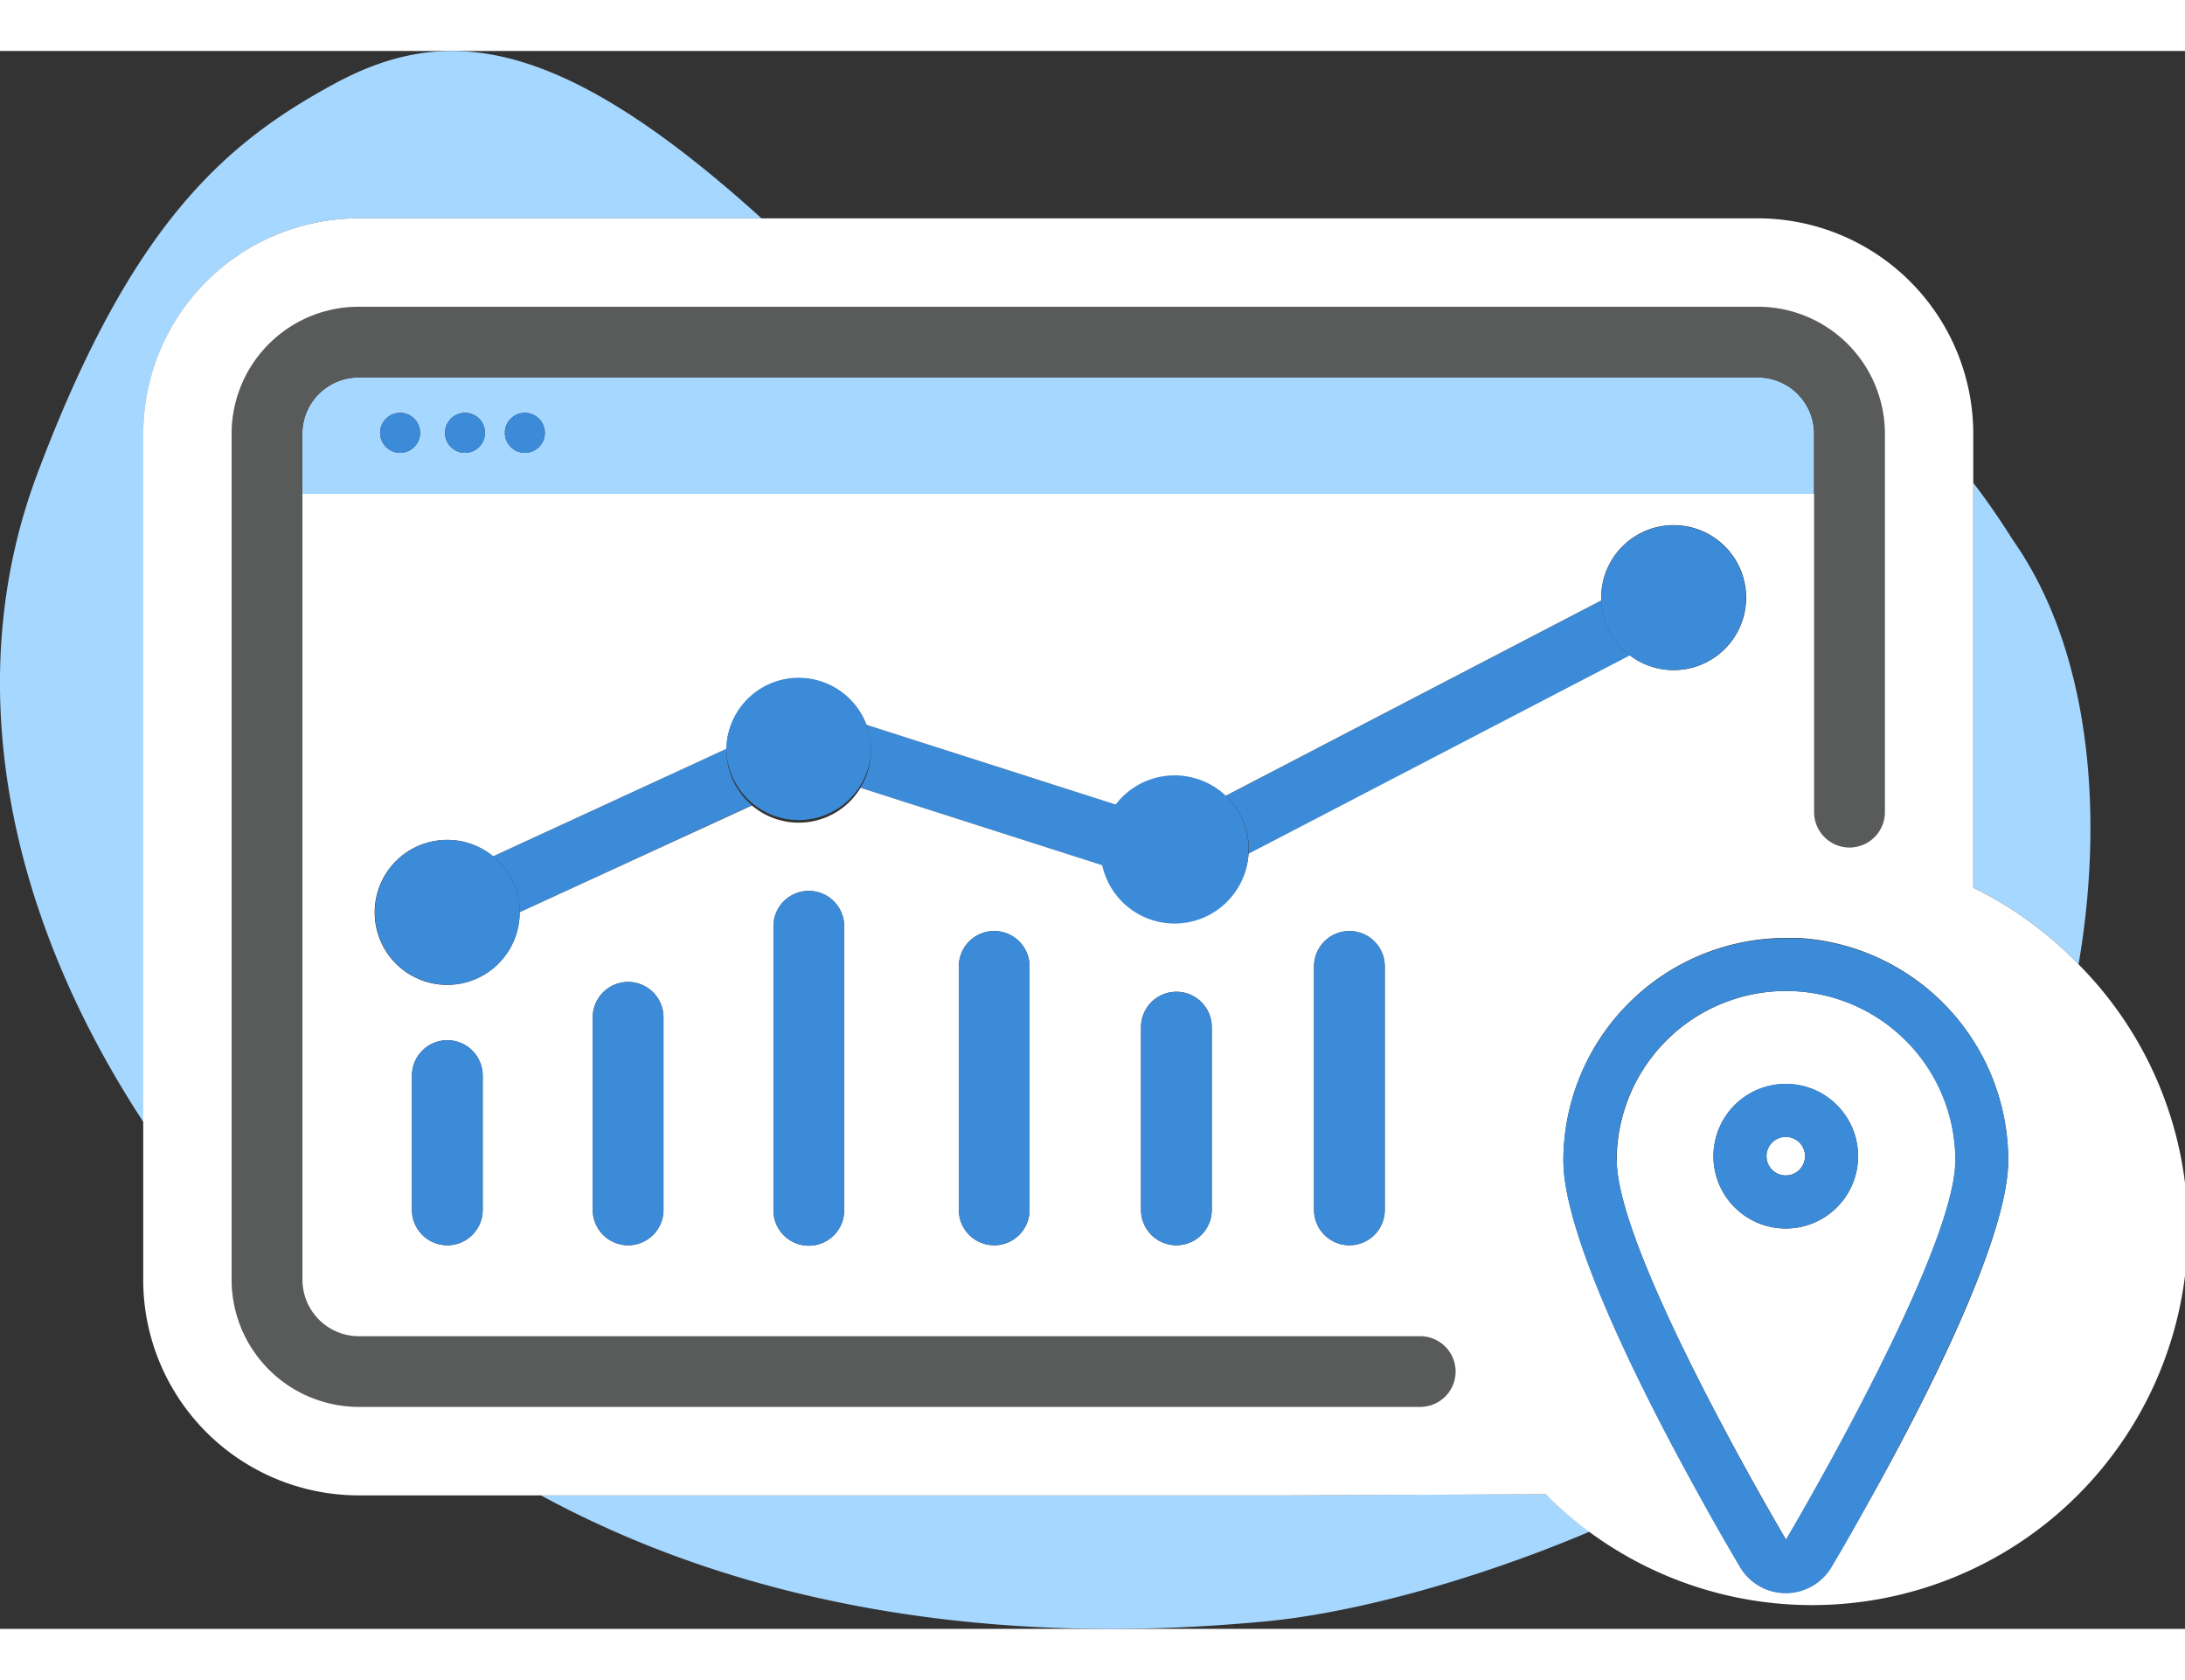 <?xml version="1.0" encoding="UTF-8"?>
<svg xmlns="http://www.w3.org/2000/svg" viewBox="0 0 247.16 178.47" width="247.16" height="190">
  <rect x="0" y="0" width="247.16" height="178.47" fill="#333333" stroke="none"/>
  <title>Organic SEO</title>
  <g id="Layer_2" data-name="Layer 2">
    <g id="layer">
      <g id="Organic_SEO" data-name="Organic SEO">
        <g id="v2_1" data-name="v2 1">
          <path d="M40.57,18.93H86.14c-23-20.83-35.76-22-48.26-15.25S14.8,19.68,4.22,47.83c-8.5,22.6-4,48.9,12,73.31V43.29A24.39,24.39,0,0,1,40.57,18.93Z" style="fill:#a6d7ff"></path>
          <path d="M145.84,163.36H61.17c31.14,16.91,64.63,15.9,82,14.26,9.46-.89,23.06-4.4,36.67-10.16a42,42,0,0,1-5-4.23Z" style="fill:#a6d7ff"></path>
          <path d="M235.12,103.31c3-17.48,1.16-35.73-7.36-47.89-1.53-2.41-3-4.58-4.55-6.57V94.64A42.77,42.77,0,0,1,235.12,103.31Z" style="fill:#a6d7ff"></path>
          <path d="M198.84,36.93H40.57a6.37,6.37,0,0,0-6.37,6.36v6.83h171V43.29A6.36,6.36,0,0,0,198.84,36.93ZM45.26,45.45a2.26,2.26,0,1,1,2.26-2.26h0A2.26,2.26,0,0,1,45.26,45.45Zm7.34,0a2.26,2.26,0,1,1,2.26-2.26h0A2.26,2.26,0,0,1,52.6,45.45Zm6.77,0a2.26,2.26,0,1,1,2.26-2.26h0A2.26,2.26,0,0,1,59.37,45.45Z" style="fill:#a6d7ff"></path>
          <path d="M160.65,145.36H40.57A6.38,6.38,0,0,1,34.2,139V43.29a6.37,6.37,0,0,1,6.37-6.36H198.84a6.36,6.36,0,0,1,6.37,6.36v42.8a4,4,0,0,0,4,4h0a4,4,0,0,0,4-4V43.29a14.38,14.38,0,0,0-14.37-14.36H40.57A14.38,14.38,0,0,0,26.2,43.29V139a14.39,14.39,0,0,0,14.37,14.37H160.65a4,4,0,0,0,4-4v-.08A4,4,0,0,0,160.65,145.36Z" style="fill:#595a5a"></path>
          <circle cx="45.26" cy="43.19" r="2.26" style="fill:#3c8bd9"></circle>
          <path d="M52.6,40.93a2.26,2.26,0,1,0,2.26,2.26h0A2.26,2.26,0,0,0,52.6,40.93Z" style="fill:#3c8bd9"></path>
          <circle cx="59.37" cy="43.19" r="2.26" style="fill:#3c8bd9"></circle>
          <path d="M126.52,85.33,98,76.21a8.28,8.28,0,0,1,.52,2.87,8.12,8.12,0,0,1-1.2,4.26l27.8,8.9a8.09,8.09,0,0,1,1.38-6.91Z" style="fill:#3c8bd9"></path>
          <path d="M181.14,62.15l-42.49,22.1a8.17,8.17,0,0,1,2.61,6v.57L184.4,68.38A8.17,8.17,0,0,1,181.14,62.15Z" style="fill:#3c8bd9"></path>
          <path d="M82.17,79.08v-.16L55.79,91.09a8.16,8.16,0,0,1,3,6.33L85.05,85.3A8.16,8.16,0,0,1,82.17,79.08Z" style="fill:#3c8bd9"></path>
          <path d="M202,127.18a2.18,2.18,0,1,0-2.18-2.18h0a2.17,2.17,0,0,0,2.16,2.18Z" style="fill:#fff"></path>
          <path d="M235.12,103.31a42.77,42.77,0,0,0-11.91-8.67V43.29a24.39,24.39,0,0,0-24.37-24.36H40.57A24.39,24.39,0,0,0,16.2,43.29V139a24.39,24.39,0,0,0,24.37,24.37H145.84l29-.13a42.5,42.5,0,0,0,60.29-59.92ZM141.23,90.8a8.18,8.18,0,0,1-16.09,1.44l-27.8-8.9a8.17,8.17,0,0,1-11.21,2.77,9.18,9.18,0,0,1-1.08-.77L58.78,97.42h0a8.2,8.2,0,1,1-3-6.33l26.4-12.17A8.18,8.18,0,0,1,98,76.21l28.5,9.12a8.16,8.16,0,0,1,11.42-1.68,6.82,6.82,0,0,1,.71.6l42.49-22.1v-.3a8.2,8.2,0,1,1,3.24,6.51Zm15.41,12.74v27.54a4,4,0,1,1-8,0V103.54a4,4,0,0,1,8,0Zm-19.57,6.87v20.67a4,4,0,0,1-8,0V110.41a4,4,0,0,1,8,0Zm-20.61-6.87v27.54a4,4,0,0,1-8,0V103.54a4,4,0,0,1,8,0ZM95.49,99v32.13a4,4,0,0,1-8,0V99a4,4,0,0,1,8,0ZM75.05,109.3v21.78a4,4,0,0,1-8,0V109.3a4,4,0,0,1,8,0ZM54.6,115.89v15.19a4,4,0,0,1-8,0V115.89a4,4,0,0,1,8,0Zm106.05,37.47H40.57A14.4,14.4,0,0,1,26.2,139V43.29A14.38,14.38,0,0,1,40.57,28.93H198.84a14.38,14.38,0,0,1,14.37,14.36v42.8a4,4,0,0,1-4,4h0a4,4,0,0,1-4-4v-36h-171V139a6.39,6.39,0,0,0,6.37,6.37H160.65a4,4,0,0,1,4,3.92v.08A4,4,0,0,1,160.65,153.36ZM211,164.78c-1.71,3.06-3.1,5.43-3.83,6.67a6,6,0,0,1-8.22,2.11,6.09,6.09,0,0,1-2.11-2.11c-.88-1.48-2.69-4.58-4.87-8.55-6.1-11.05-15.12-28.85-15.12-37.42A25.2,25.2,0,0,1,202,100.32h1.41a25.19,25.19,0,0,1,23.75,25.12C227.2,134.55,217.08,154,211,164.78Z" style="fill:#fff"></path>
          <path d="M55.79,91.09a8.19,8.19,0,1,0,3,6.33h0A8.16,8.16,0,0,0,55.79,91.09Z" style="fill:#3c8bd9"></path>
          <path d="M98,76.21a8.18,8.18,0,0,0-15.84,2.71v.16a8.19,8.19,0,0,0,16.37,0A8,8,0,0,0,98,76.21Z" style="fill:#3c8bd9"></path>
          <path d="M138.65,84.25a8.38,8.38,0,1,0,2.58,6.57v-.57A8.16,8.16,0,0,0,138.65,84.25Z" style="fill:#3c8bd9"></path>
          <path d="M189.32,53.66a8.19,8.19,0,0,0-8.19,8.19h0v.3a8.18,8.18,0,1,0,8.18-8.49Z" style="fill:#3c8bd9"></path>
          <path d="M50.6,111.89a4,4,0,0,0-4,4v15.19a4,4,0,0,0,8,0V115.89A4,4,0,0,0,50.6,111.89Z" style="fill:#3c8bd9"></path>
          <path d="M71.05,105.3a4,4,0,0,0-4,4v21.78a4,4,0,0,0,8,0V109.3A4,4,0,0,0,71.05,105.3Z" style="fill:#3c8bd9"></path>
          <path d="M112.46,99.54a4,4,0,0,0-4,4v27.54a4,4,0,0,0,8,0V103.54A4,4,0,0,0,112.46,99.54Z" style="fill:#3c8bd9"></path>
          <path d="M152.64,99.54a4,4,0,0,0-4,4v27.54a4,4,0,1,0,8,0V103.54A4,4,0,0,0,152.64,99.54Z" style="fill:#3c8bd9"></path>
          <path d="M133.07,106.41a4,4,0,0,0-4,4v20.67a4,4,0,0,0,8,0V110.41A4,4,0,0,0,133.07,106.41Z" style="fill:#3c8bd9"></path>
          <path d="M91.49,95a4,4,0,0,0-4,4v32.13a4,4,0,0,0,8,0V99A4,4,0,0,0,91.49,95Z" style="fill:#3c8bd9"></path>
          <path d="M221.2,125.48a19.16,19.16,0,1,0-38.32,0v0c0,10.58,19.16,42.91,19.16,42.91S221.2,136.06,221.2,125.48ZM202,116.83a8.18,8.18,0,1,1-8.18,8.18h0a8.17,8.17,0,0,1,8.17-8.17Z" style="fill:#fff"></path>
          <path d="M211,164.78c6-10.8,16.17-30.23,16.17-39.3a25.19,25.19,0,0,0-23.75-25.12H202a25.2,25.2,0,0,0-25.16,25.16c0,8.57,9,26.37,15.12,37.42,2.18,4,4,7.07,4.87,8.55a6,6,0,0,0,10.33,0C207.93,170.21,209.32,167.84,211,164.78Zm-28.15-39.3a19.16,19.16,0,1,1,38.32,0c0,10.58-19.16,42.91-19.16,42.91s-19.12-32.33-19.12-42.91Z" style="fill:#3c8bd9"></path>
          <path d="M202,133.18a8.18,8.18,0,1,0-8.18-8.18h0a8.18,8.18,0,0,0,8.16,8.18Zm0-10.35a2.18,2.18,0,1,1-2.18,2.18h0a2.17,2.17,0,0,1,2.17-2.17Z" style="fill:#3c8bd9"></path>
        </g>
      </g>
    </g>
  </g>
</svg>
